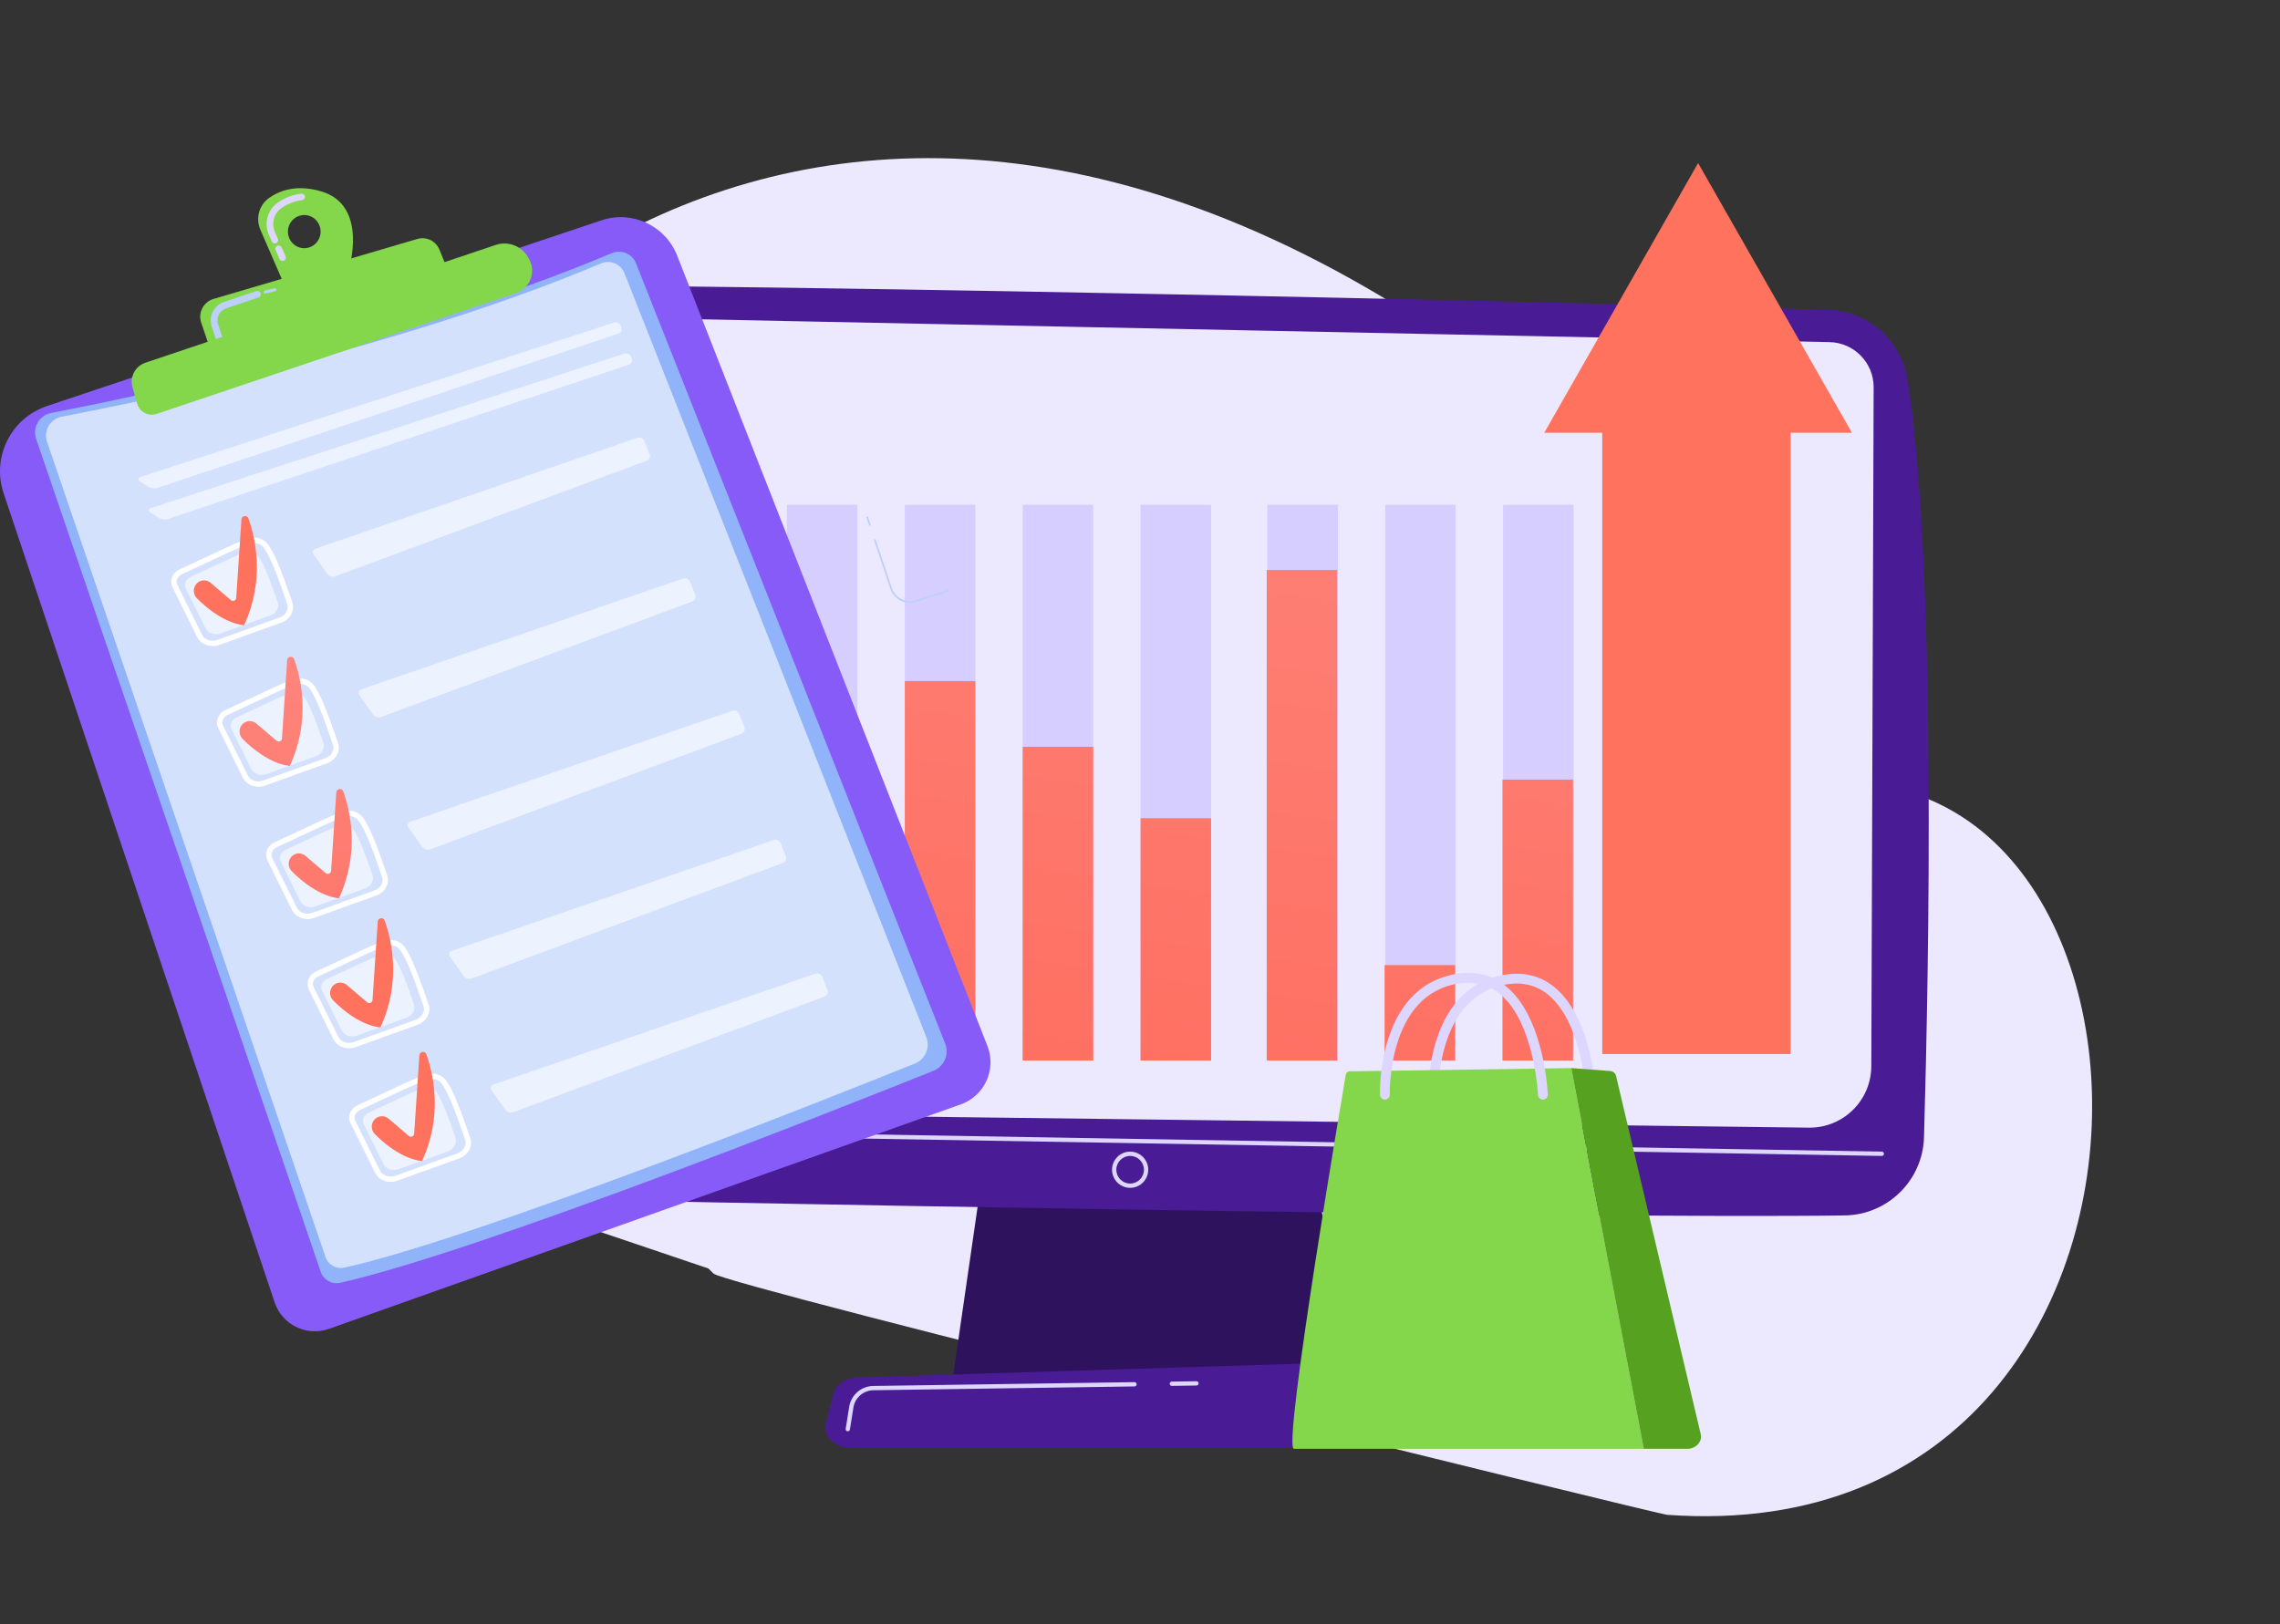 <svg width="727" height="518" viewBox="0 0 727 518" fill="none" xmlns="http://www.w3.org/2000/svg">
<rect x="0" y="0" width="727" height="518" fill="#333333" stroke="none"/>
<path d="M542.596 260.916C542.586 260.919 537.223 162.822 475.203 117.57C258.205 -40.755 100.762 116.202 84.103 227.002C77.772 269.107 84.786 340.75 123.06 369.762L225.882 404.539C226.421 405.104 226.965 405.644 227.517 406.157C231.689 410.032 528.776 482.892 531.553 483.094C721.275 496.793 699.51 187.607 542.596 260.916Z" fill="#ECE9FE"/>
<path d="M314.757 363.928L303.563 441.177H433.433L416.517 363.928H314.757Z" fill="#2E125E"/>
<path d="M96.6 116.583V346.507C96.6 365.422 111.672 380.889 130.58 381.377C214.56 383.542 508.28 388.793 588.223 387.615C601.963 387.412 613.094 376.417 613.49 362.681C615.032 309.266 617.535 180.822 608.27 121.19C606.319 108.633 595.719 99.242 583.017 98.836C512.653 96.585 201.29 89.437 121.385 91.232C107.604 91.541 96.6 102.798 96.6 116.583Z" fill="#491C96"/>
<path d="M111.027 115.464V333.908C111.027 344.951 119.892 353.949 130.934 354.114L576.723 359.622C587.67 359.786 596.644 350.978 596.684 340.03L597.43 123.537C597.459 115.709 591.222 109.295 583.396 109.104L126.991 99.883C118.238 99.67 111.027 106.708 111.027 115.464Z" fill="#ECE9FE"/>
<path d="M600.04 368.641C600.036 368.641 600.032 368.641 600.028 368.641L111.015 360.308C110.637 360.301 110.336 359.99 110.343 359.613C110.349 359.236 110.668 358.947 111.038 358.941L600.051 367.273C600.429 367.28 600.729 367.591 600.723 367.969C600.717 368.342 600.412 368.641 600.04 368.641Z" fill="#DDD6FE"/>
<path d="M360.357 378.816C357.174 378.816 354.585 376.227 354.585 373.045C354.585 369.862 357.174 367.273 360.357 367.273C363.539 367.273 366.128 369.862 366.128 373.045C366.128 376.227 363.539 378.816 360.357 378.816ZM360.357 368.64C357.928 368.64 355.952 370.616 355.952 373.044C355.952 375.473 357.928 377.449 360.357 377.449C362.785 377.449 364.761 375.473 364.761 373.044C364.761 370.616 362.785 368.64 360.357 368.64Z" fill="#DDD6FE"/>
<path d="M461.407 461.717H271.334C266.17 461.717 262.293 458.041 263.291 454.093L265.73 444.447C266.464 441.546 269.655 439.417 273.445 439.298L456.682 433.581C460.642 433.457 464.148 435.559 465.011 438.574L469.408 453.937C470.55 457.929 466.654 461.717 461.407 461.717Z" fill="#491C96"/>
<path d="M373.653 441.976C373.28 441.976 372.975 441.676 372.97 441.302C372.964 440.924 373.266 440.614 373.643 440.608L381.495 440.493C381.499 440.493 381.502 440.493 381.506 440.493C381.878 440.493 382.183 440.793 382.189 441.167C382.194 441.545 381.893 441.855 381.515 441.861L373.663 441.976C373.66 441.976 373.657 441.976 373.653 441.976Z" fill="#DDD6FE"/>
<path d="M270.327 456.464C270.291 456.464 270.255 456.461 270.218 456.455C269.846 456.396 269.592 456.045 269.651 455.672L270.771 448.657C271.378 444.856 274.612 442.057 278.46 442L361.742 440.783C362.119 440.767 362.43 441.079 362.436 441.456C362.441 441.834 362.14 442.144 361.762 442.15L278.48 443.367C275.298 443.414 272.623 445.729 272.121 448.872L271.001 455.888C270.948 456.224 270.657 456.464 270.327 456.464Z" fill="#DDD6FE"/>
<g opacity="0.53">
<path d="M160.647 160.961H138.151V338.219H160.647V160.961Z" fill="#C3B5FD"/>
<path d="M198.234 160.961H175.738V338.219H198.234V160.961Z" fill="#C3B5FD"/>
<path d="M235.821 160.961H213.326V338.219H235.821V160.961Z" fill="#C3B5FD"/>
<path d="M273.409 160.961H250.914V338.219H273.409V160.961Z" fill="#C3B5FD"/>
<path d="M310.996 160.961H288.501V338.219H310.996V160.961Z" fill="#C3B5FD"/>
<path d="M348.583 160.961H326.088V338.219H348.583V160.961Z" fill="#C3B5FD"/>
<path d="M386.171 160.961H363.676V338.219H386.171V160.961Z" fill="#C3B5FD"/>
<path d="M426.592 160.961H404.097V338.219H426.592V160.961Z" fill="#C3B5FD"/>
<path d="M464.179 160.961H441.684V338.219H464.179V160.961Z" fill="#C3B5FD"/>
<path d="M501.767 160.961H479.271V338.219H501.767V160.961Z" fill="#C3B5FD"/>
</g>
<path d="M160.648 245.453H138.152V338.219H160.648V245.453Z" fill="url(#paint0_linear_54_18448)"/>
<path d="M198.234 277.336H175.738V338.219H198.234V277.336Z" fill="url(#paint1_linear_54_18448)"/>
<path d="M235.821 198.541H213.326V338.219H235.821V198.541Z" fill="url(#paint2_linear_54_18448)"/>
<path d="M273.409 304.663H250.914V338.219H273.409V304.663Z" fill="url(#paint3_linear_54_18448)"/>
<path d="M310.997 217.215H288.502V338.219H310.997V217.215Z" fill="url(#paint4_linear_54_18448)"/>
<path d="M348.584 238.166H326.089V338.219H348.584V238.166Z" fill="url(#paint5_linear_54_18448)"/>
<path d="M386.171 260.939H363.676V338.219H386.171V260.939Z" fill="url(#paint6_linear_54_18448)"/>
<path d="M426.397 181.769H403.902V338.219H426.397V181.769Z" fill="url(#paint7_linear_54_18448)"/>
<path d="M463.985 307.778H441.489V338.219H463.985V307.778Z" fill="url(#paint8_linear_54_18448)"/>
<path d="M501.572 248.642H479.077V338.219H501.572V248.642Z" fill="url(#paint9_linear_54_18448)"/>
<path d="M590.512 138.014L541.456 52L492.399 138.014H510.884V336.142H570.967V138.014H590.512Z" fill="#FF725E"/>
<path d="M507.387 350.941C506.554 350.941 505.862 350.285 505.824 349.444C505.814 349.216 504.677 326.43 493.782 317.339C490.197 314.347 485.872 313.173 480.925 313.847C457.734 317.009 458.556 348.999 458.567 349.321C458.597 350.185 457.92 350.909 457.057 350.939C456.174 350.969 455.468 350.294 455.438 349.43C455.425 349.076 455.165 340.635 458.03 331.634C461.91 319.444 469.681 312.221 480.502 310.745C486.356 309.948 491.503 311.357 495.793 314.939C507.748 324.921 508.908 348.315 508.952 349.307C508.99 350.17 508.32 350.901 507.457 350.939C507.434 350.94 507.41 350.941 507.387 350.941Z" fill="#DDD6FE"/>
<path d="M429.128 342.65C429.222 342.086 429.766 341.665 430.413 341.656L501.017 340.628L524.135 462.049H412.577C408.745 462.049 429.128 342.65 429.128 342.65Z" fill="#84D64A"/>
<path d="M513.364 341.554L501.017 340.628L524.135 462.049H537.964C540.768 462.049 542.863 459.779 542.292 457.36L515.271 343.043C515.079 342.229 514.303 341.624 513.364 341.554Z" fill="#56A220"/>
<path d="M441.59 350.68C440.751 350.68 440.056 350.014 440.027 349.169C440.014 348.815 439.754 340.373 442.619 331.373C446.499 319.183 454.269 311.96 465.091 310.484C470.948 309.688 476.092 311.097 480.382 314.678C492.337 324.66 493.497 348.054 493.541 349.046C493.579 349.909 492.909 350.64 492.046 350.678C491.182 350.718 490.452 350.047 490.413 349.183C490.403 348.955 489.266 326.169 478.371 317.078C474.786 314.087 470.46 312.912 465.514 313.587C442.289 316.753 443.145 348.736 443.156 349.059C443.186 349.923 442.511 350.648 441.646 350.678C441.627 350.679 441.609 350.68 441.59 350.68Z" fill="#DDD6FE"/>
<path d="M302.451 188.645L302.451 188.645L292.201 191.932C288.751 193.038 285.008 191.143 283.858 187.708L278.697 172.3C278.649 172.157 278.726 172.001 278.87 171.953C279.019 171.912 279.169 171.982 279.217 172.126L284.377 187.534C285.433 190.686 288.868 192.425 292.034 191.41L302.283 188.124C302.427 188.077 302.581 188.157 302.628 188.301C302.674 188.444 302.595 188.598 302.451 188.645Z" fill="#BDD0FB"/>
<path d="M277.442 167.701C277.299 167.748 277.145 167.67 277.097 167.528L276.261 165.033C276.213 164.889 276.291 164.734 276.434 164.686C276.435 164.685 276.436 164.685 276.436 164.685C276.579 164.638 276.733 164.716 276.781 164.858L277.617 167.353C277.665 167.497 277.588 167.652 277.444 167.7C277.443 167.701 277.443 167.701 277.442 167.701Z" fill="#BDD0FB"/>
<path d="M14.97 129.501L191.801 70.259C201.557 66.99 212.162 71.942 215.921 81.52L314.848 333.569C317.79 341.064 313.943 349.507 306.356 352.203L104.919 423.787C97.791 426.32 89.971 422.512 87.568 415.337L1.141 157.265C-2.705 145.779 3.486 133.348 14.97 129.501Z" fill="#875BF7"/>
<path d="M16.374 131.688C41.62 126.817 128.06 108.952 195.028 80.75C198.082 79.464 201.583 80.889 202.784 83.92L301.396 332.843C302.749 336.256 301.046 340.133 297.583 341.521C269.249 352.883 152.423 399.247 108.51 409.092C105.838 409.691 103.16 408.208 102.289 405.658L11.505 139.915C10.271 136.305 12.567 132.422 16.374 131.688Z" fill="#91B3FA"/>
<path opacity="0.6" d="M19.657 132.894C43.969 128.258 127.208 111.225 191.627 84.002C194.565 82.761 197.947 84.169 199.119 87.135L295.37 330.723C296.69 334.062 295.067 337.84 291.735 339.18C264.478 350.141 152.085 394.863 109.803 404.267C107.23 404.839 104.641 403.378 103.789 400.884L15.004 140.906C13.797 137.374 15.992 133.593 19.657 132.894Z" fill="white"/>
<g opacity="0.6">
<path d="M197.214 106.365C198.067 106.08 198.485 105.165 198.144 104.333L197.954 103.871C197.613 103.039 196.634 102.586 195.78 102.865L44.814 152.112C43.959 152.391 43.877 153.019 44.632 153.508L47.293 155.234C48.048 155.723 49.363 155.889 50.216 155.604L197.214 106.365Z" fill="white"/>
</g>
<g opacity="0.6">
<path d="M48.133 162.024C47.278 162.303 47.197 162.931 47.951 163.42L50.613 165.146C51.367 165.635 52.682 165.801 53.535 165.515L200.533 116.277C201.386 115.991 201.805 115.077 201.463 114.245L201.274 113.782C200.932 112.95 199.954 112.498 199.099 112.777L48.133 162.024Z" fill="white"/>
</g>
<path d="M104.385 243.37C104.367 243.377 104.349 243.384 104.331 243.39L84.571 250.514C81.723 251.54 78.656 250.456 77.436 247.993L69.569 232.115C69.101 231.171 69.046 230.086 69.413 229.061C69.822 227.915 70.729 226.956 71.9 226.427C73.519 225.697 75.734 224.652 78.171 223.503C83.478 221.001 89.493 218.165 93.125 216.765C93.152 216.754 93.178 216.744 93.205 216.734C95.815 215.765 98.652 216.522 100.13 218.592C102.568 222.009 105.145 229.225 107.791 236.948C108.659 239.481 107.132 242.351 104.385 243.37ZM72.605 227.99C71.856 228.328 71.28 228.928 71.026 229.639C70.817 230.221 70.845 230.831 71.105 231.355L78.972 247.232C79.805 248.915 81.962 249.632 83.99 248.902L103.75 241.779C103.762 241.774 103.775 241.769 103.789 241.764C105.671 241.065 106.738 239.162 106.17 237.504C103.567 229.905 101.04 222.818 98.734 219.587C97.714 218.158 95.563 217.612 93.742 218.364C90.168 219.743 83.922 222.688 78.902 225.054C76.455 226.208 74.231 227.256 72.605 227.99Z" fill="white"/>
<path opacity="0.6" d="M75.337 228.862C79.368 227.043 88.019 222.792 92.263 221.155C94.061 220.462 96.051 220.965 97.057 222.374C99.009 225.111 101.153 231.217 103.088 236.867C103.668 238.56 102.626 240.469 100.739 241.15L84.948 246.842C83.007 247.542 80.91 246.819 80.092 245.167L73.806 232.479C73.156 231.167 73.842 229.536 75.337 228.862Z" fill="white"/>
<g opacity="0.6">
<path d="M115.22 219.838C114.369 220.131 114.097 220.972 114.615 221.708L118.982 227.909C119.5 228.645 120.613 228.99 121.456 228.677L220.762 191.797C221.605 191.484 222.024 190.544 221.693 189.708L220.01 185.463C219.678 184.627 218.712 184.183 217.861 184.475L115.22 219.838Z" fill="white"/>
</g>
<path d="M77.136 231.141C78.28 229.741 80.351 229.554 81.726 230.727L88.195 236.247C88.842 236.799 89.843 236.377 89.899 235.528L91.567 210.506C91.651 209.258 93.378 209.028 93.796 210.207C96.134 216.803 99.024 229.918 92.419 244.247C92.419 244.247 85.81 244.146 77.365 235.66C76.146 234.434 76.043 232.481 77.136 231.141Z" fill="url(#paint10_linear_54_18448)"/>
<path d="M89.805 198.507C89.787 198.514 89.769 198.521 89.751 198.528L69.991 205.651C67.143 206.677 64.076 205.593 62.856 203.13L54.989 187.252C54.521 186.308 54.466 185.223 54.833 184.198C55.242 183.052 56.149 182.092 57.32 181.564C58.938 180.834 61.154 179.789 63.591 178.64C68.898 176.138 74.912 173.302 78.545 171.902C78.572 171.891 78.598 171.881 78.625 171.871C81.235 170.902 84.072 171.659 85.549 173.729C87.988 177.146 90.565 184.362 93.211 192.084C94.079 194.618 92.553 197.487 89.805 198.507ZM58.026 183.127C57.276 183.465 56.7 184.065 56.447 184.775C56.238 185.358 56.266 185.968 56.526 186.491L64.392 202.369C65.225 204.052 67.383 204.769 69.411 204.038L89.171 196.915C89.183 196.911 89.196 196.905 89.209 196.901C91.092 196.202 92.159 194.299 91.591 192.64C88.988 185.042 86.46 177.954 84.156 174.724C83.135 173.294 80.984 172.749 79.163 173.501C75.589 174.879 69.343 177.825 64.323 180.19C61.876 181.344 59.651 182.393 58.026 183.127Z" fill="white"/>
<path opacity="0.6" d="M60.756 183.999C64.787 182.18 73.439 177.928 77.682 176.292C79.481 175.599 81.471 176.102 82.476 177.511C84.429 180.248 86.572 186.353 88.508 192.004C89.088 193.696 88.046 195.606 86.159 196.286L70.368 201.978C68.427 202.678 66.33 201.956 65.512 200.304L59.226 187.616C58.576 186.304 59.262 184.673 60.756 183.999Z" fill="white"/>
<g opacity="0.6">
<path d="M100.638 174.975C99.788 175.268 99.516 176.109 100.034 176.844L104.4 183.045C104.918 183.781 106.031 184.126 106.875 183.813L206.181 146.934C207.024 146.62 207.443 145.68 207.112 144.844L205.429 140.599C205.097 139.763 204.13 139.319 203.28 139.612L100.638 174.975Z" fill="white"/>
</g>
<path d="M62.557 186.278C63.7 184.877 65.772 184.691 67.147 185.864L73.616 191.383C74.264 191.936 75.264 191.514 75.321 190.665L76.989 165.643C77.073 164.395 78.8 164.165 79.218 165.344C81.555 171.94 84.445 185.055 77.84 199.384C77.84 199.384 71.231 199.283 62.786 190.797C61.567 189.571 61.464 187.618 62.557 186.278Z" fill="#FF725E"/>
<path d="M120.055 285.57C120.037 285.576 120.019 285.583 120.001 285.59L100.242 292.712C97.394 293.738 94.326 292.655 93.106 290.192L85.24 274.315C84.772 273.369 84.717 272.285 85.084 271.26C85.493 270.114 86.4 269.154 87.57 268.626C89.19 267.895 91.405 266.851 93.842 265.702C99.148 263.2 105.163 260.364 108.795 258.963C108.822 258.953 108.849 258.943 108.875 258.933C111.486 257.963 114.323 258.721 115.8 260.791C118.239 264.208 120.816 271.424 123.461 279.146C124.329 281.681 122.803 284.549 120.055 285.57ZM88.276 270.189C87.527 270.527 86.951 271.127 86.697 271.837C86.489 272.42 86.516 273.03 86.776 273.554L94.642 289.431C95.476 291.114 97.633 291.831 99.661 291.1L119.42 283.977C119.433 283.973 119.446 283.968 119.459 283.963C121.342 283.264 122.409 281.361 121.841 279.703C119.238 272.105 116.71 265.016 114.406 261.787C113.384 260.356 111.242 259.832 109.413 260.563C105.839 261.942 99.592 264.887 94.572 267.253C92.125 268.406 89.901 269.455 88.276 270.189Z" fill="white"/>
<path opacity="0.6" d="M91.007 271.061C95.038 269.242 103.69 264.991 107.933 263.354C109.732 262.661 111.722 263.164 112.727 264.573C114.68 267.31 116.823 273.416 118.759 279.066C119.339 280.759 118.296 282.669 116.409 283.349L100.619 289.041C98.677 289.741 96.581 289.018 95.763 287.367L89.477 274.679C88.827 273.367 89.513 271.735 91.007 271.061Z" fill="white"/>
<g opacity="0.6">
<path d="M130.891 262.037C130.04 262.33 129.768 263.171 130.286 263.907L134.652 270.108C135.17 270.843 136.283 271.189 137.126 270.876L236.433 233.996C237.276 233.683 237.694 232.743 237.363 231.907L235.68 227.662C235.348 226.826 234.382 226.382 233.531 226.675L130.891 262.037Z" fill="white"/>
</g>
<path d="M92.806 273.34C93.949 271.94 96.021 271.753 97.396 272.926L103.865 278.446C104.513 278.999 105.513 278.577 105.57 277.727L107.239 252.706C107.322 251.458 109.049 251.228 109.467 252.407C111.805 259.003 114.695 272.118 108.09 286.447C108.09 286.447 101.481 286.347 93.036 277.86C91.816 276.634 91.713 274.68 92.806 273.34Z" fill="url(#paint11_linear_54_18448)"/>
<path d="M133.261 326.776C133.243 326.783 133.226 326.789 133.208 326.796L113.448 333.918C110.601 334.945 107.533 333.862 106.313 331.398L98.446 315.521C97.978 314.576 97.923 313.491 98.289 312.466C98.698 311.321 99.606 310.361 100.776 309.831C102.394 309.102 104.607 308.059 107.041 306.911C112.088 304.531 118.369 301.571 122.002 300.17C124.588 299.195 127.514 299.906 129.006 301.997C131.445 305.415 134.022 312.63 136.667 320.352C137.536 322.885 136.008 325.756 133.261 326.776ZM101.482 311.394C100.733 311.732 100.157 312.333 99.903 313.043C99.695 313.627 99.723 314.236 99.982 314.759L107.848 330.636C108.682 332.319 110.84 333.037 112.866 332.305L132.627 325.183C134.471 324.461 135.618 322.578 135.047 320.908C132.444 313.309 129.917 306.223 127.612 302.992C126.591 301.562 124.456 301.057 122.619 301.769C119.043 303.147 112.794 306.094 107.773 308.461C105.328 309.613 103.106 310.661 101.482 311.394Z" fill="white"/>
<path opacity="0.6" d="M104.215 312.267C108.247 310.448 116.898 306.197 121.142 304.56C122.94 303.867 124.93 304.37 125.936 305.779C127.888 308.516 130.032 314.621 131.967 320.272C132.547 321.964 131.504 323.874 129.617 324.554L113.827 330.247C111.885 330.946 109.789 330.224 108.971 328.572L102.685 315.884C102.035 314.572 102.721 312.941 104.215 312.267Z" fill="white"/>
<g opacity="0.6">
<path d="M144.097 303.243C143.246 303.536 142.974 304.377 143.492 305.112L147.858 311.313C148.376 312.048 149.489 312.394 150.333 312.081L249.639 275.202C250.482 274.889 250.9 273.948 250.569 273.112L248.886 268.867C248.554 268.031 247.588 267.587 246.737 267.88L144.097 303.243Z" fill="white"/>
</g>
<path d="M106.014 314.546C107.158 313.145 109.228 312.959 110.604 314.132L117.073 319.651C117.72 320.204 118.721 319.782 118.777 318.933L120.446 293.911C120.529 292.663 122.256 292.433 122.675 293.612C125.012 300.208 127.902 313.323 121.298 327.652C121.298 327.652 114.688 327.551 106.243 319.065C105.023 317.839 104.921 315.886 106.014 314.546Z" fill="#FF725E"/>
<path d="M146.545 369.394C146.527 369.401 146.51 369.407 146.492 369.414L126.732 376.537C123.884 377.563 120.817 376.48 119.597 374.016L111.73 358.139C111.262 357.194 111.207 356.11 111.574 355.084C111.983 353.939 112.89 352.979 114.061 352.45C115.68 351.72 117.895 350.676 120.333 349.527C125.639 347.025 131.654 344.189 135.286 342.788C137.974 341.83 140.799 342.524 142.291 344.615C144.73 348.032 147.307 355.248 149.952 362.971C150.82 365.504 149.293 368.373 146.545 369.394ZM114.766 354.013C114.016 354.351 113.441 354.952 113.187 355.662C112.978 356.245 113.006 356.854 113.266 357.378L121.132 373.255C121.966 374.938 124.123 375.655 126.151 374.925L145.911 367.801C145.923 367.797 145.936 367.792 145.949 367.787C147.831 367.088 148.899 365.185 148.331 363.527C145.728 355.929 143.2 348.841 140.895 345.61C139.874 344.18 137.747 343.695 135.903 344.387C132.328 345.765 126.082 348.711 121.063 351.077C118.616 352.231 116.392 353.279 114.766 354.013Z" fill="white"/>
<path opacity="0.6" d="M117.495 354.885C121.526 353.066 130.177 348.815 134.421 347.178C136.219 346.485 138.209 346.988 139.215 348.397C141.168 351.134 143.311 357.239 145.247 362.89C145.826 364.583 144.784 366.493 142.897 367.173L127.107 372.865C125.165 373.565 123.068 372.842 122.25 371.191L115.964 358.503C115.314 357.19 116.001 355.559 117.495 354.885Z" fill="white"/>
<g opacity="0.6">
<path d="M157.377 345.861C156.527 346.154 156.254 346.995 156.772 347.731L161.138 353.932C161.656 354.668 162.769 355.013 163.613 354.7L262.919 317.82C263.762 317.507 264.181 316.567 263.85 315.731L262.167 311.486C261.835 310.65 260.868 310.205 260.018 310.498L157.377 345.861Z" fill="white"/>
</g>
<path d="M119.295 357.164C120.439 355.764 122.51 355.577 123.885 356.75L130.354 362.27C131.001 362.822 132.002 362.4 132.058 361.551L133.727 336.529C133.81 335.281 135.538 335.051 135.956 336.23C138.293 342.826 141.183 355.941 134.579 370.27C134.579 370.27 127.969 370.17 119.525 361.683C118.305 360.458 118.202 358.504 119.295 357.164Z" fill="#FF725E"/>
<path d="M102.473 61.044C94.699 58.736 89.245 60.687 85.767 63.155C82.595 65.406 81.452 69.63 83.011 73.225L90.76 91.094L111.153 86.145C111.153 86.145 117.719 65.57 102.473 61.044ZM98.672 78.876C95.945 79.803 92.993 78.311 92.08 75.543C91.166 72.776 92.637 69.781 95.364 68.853C98.091 67.927 101.043 69.418 101.957 72.186C102.87 74.954 101.399 77.949 98.672 78.876Z" fill="#84D64A"/>
<path d="M90.066 83.21C89.674 83.199 89.304 82.967 89.135 82.584L87.884 79.74C87.651 79.21 87.891 78.592 88.421 78.359C88.951 78.125 89.57 78.365 89.804 78.896L91.055 81.74C91.289 82.27 91.048 82.888 90.518 83.121C90.371 83.186 90.217 83.215 90.066 83.21ZM87.615 77.639C87.223 77.628 86.852 77.397 86.684 77.013L85.734 74.854C84.125 71.198 85.323 66.891 88.582 64.611C90.812 63.052 93.33 62.091 96.062 61.758C96.631 61.699 97.161 62.097 97.23 62.673C97.3 63.248 96.891 63.771 96.315 63.841C93.928 64.131 91.73 64.969 89.784 66.33C87.342 68.037 86.446 71.266 87.654 74.009L88.604 76.168C88.837 76.698 88.597 77.316 88.067 77.55C87.919 77.614 87.765 77.643 87.615 77.639Z" fill="#DDD6FE"/>
<path d="M67.27 112.093L64.152 102.88C63.075 99.7 64.877 96.27 68.125 95.314L133.043 76.214C135.923 75.366 138.983 76.827 140.107 79.585L143.639 88.26L67.27 112.093Z" fill="#84D64A"/>
<path d="M84.845 93.59C84.508 93.671 84.145 93.536 84.033 93.287C83.919 93.036 84.102 92.765 84.44 92.681L87.348 91.959C87.703 91.874 88.053 92.01 88.165 92.26C88.278 92.511 88.097 92.782 87.758 92.867L84.85 93.589C84.849 93.589 84.847 93.59 84.845 93.59Z" fill="#BDD0FB"/>
<path d="M69.791 108.733C69.355 108.721 68.952 108.44 68.806 108L67.524 104.164C66.997 102.589 67.114 100.903 67.853 99.415C68.592 97.928 69.864 96.818 71.436 96.29L81.748 92.829C82.306 92.643 82.915 92.943 83.103 93.507C83.291 94.069 82.989 94.677 82.428 94.866L72.116 98.328C69.993 99.041 68.844 101.353 69.556 103.481L70.837 107.318C71.025 107.88 70.722 108.489 70.161 108.678C70.039 108.719 69.914 108.736 69.791 108.733Z" fill="#BDD0FB"/>
<path d="M46.335 115.685L158.07 78.108C162.087 76.756 166.491 78.504 168.502 82.248L168.779 82.765C170.983 86.866 168.972 91.97 164.572 93.45L49.937 131.999C47.304 132.884 44.467 131.38 43.712 128.696L42.24 123.462C41.32 120.188 43.122 116.765 46.335 115.685Z" fill="#84D64A"/>
<defs>
<linearGradient id="paint0_linear_54_18448" x1="204.237" y1="-80.337" x2="146.945" y2="308.497" gradientUnits="userSpaceOnUse">
<stop stop-color="#FF928E"/>
<stop offset="1" stop-color="#FE7062"/>
</linearGradient>
<linearGradient id="paint1_linear_54_18448" x1="243.323" y1="-74.577" x2="186.031" y2="314.256" gradientUnits="userSpaceOnUse">
<stop stop-color="#FF928E"/>
<stop offset="1" stop-color="#FE7062"/>
</linearGradient>
<linearGradient id="paint2_linear_54_18448" x1="274.431" y1="-69.994" x2="217.139" y2="318.839" gradientUnits="userSpaceOnUse">
<stop stop-color="#FF928E"/>
<stop offset="1" stop-color="#FE7062"/>
</linearGradient>
<linearGradient id="paint3_linear_54_18448" x1="318.872" y1="-63.445" x2="261.58" y2="325.389" gradientUnits="userSpaceOnUse">
<stop stop-color="#FF928E"/>
<stop offset="1" stop-color="#FE7062"/>
</linearGradient>
<linearGradient id="paint4_linear_54_18448" x1="349.356" y1="-58.955" x2="292.064" y2="329.878" gradientUnits="userSpaceOnUse">
<stop stop-color="#FF928E"/>
<stop offset="1" stop-color="#FE7062"/>
</linearGradient>
<linearGradient id="paint5_linear_54_18448" x1="387.655" y1="-53.312" x2="330.363" y2="335.523" gradientUnits="userSpaceOnUse">
<stop stop-color="#FF928E"/>
<stop offset="1" stop-color="#FE7062"/>
</linearGradient>
<linearGradient id="paint6_linear_54_18448" x1="426.085" y1="-47.649" x2="368.793" y2="341.185" gradientUnits="userSpaceOnUse">
<stop stop-color="#FF928E"/>
<stop offset="1" stop-color="#FE7062"/>
</linearGradient>
<linearGradient id="paint7_linear_54_18448" x1="459.748" y1="-42.69" x2="402.456" y2="346.144" gradientUnits="userSpaceOnUse">
<stop stop-color="#FF928E"/>
<stop offset="1" stop-color="#FE7062"/>
</linearGradient>
<linearGradient id="paint8_linear_54_18448" x1="505.622" y1="-35.931" x2="448.331" y2="352.902" gradientUnits="userSpaceOnUse">
<stop stop-color="#FF928E"/>
<stop offset="1" stop-color="#FE7062"/>
</linearGradient>
<linearGradient id="paint9_linear_54_18448" x1="538.147" y1="-31.138" x2="480.856" y2="357.696" gradientUnits="userSpaceOnUse">
<stop stop-color="#FF928E"/>
<stop offset="1" stop-color="#FE7062"/>
</linearGradient>
<linearGradient id="paint10_linear_54_18448" x1="104.636" y1="128.03" x2="67.811" y2="336.963" gradientUnits="userSpaceOnUse">
<stop stop-color="#FF928E"/>
<stop offset="1" stop-color="#FE7062"/>
</linearGradient>
<linearGradient id="paint11_linear_54_18448" x1="127.047" y1="131.979" x2="90.222" y2="340.913" gradientUnits="userSpaceOnUse">
<stop stop-color="#FF928E"/>
<stop offset="1" stop-color="#FE7062"/>
</linearGradient>
</defs>
</svg>
